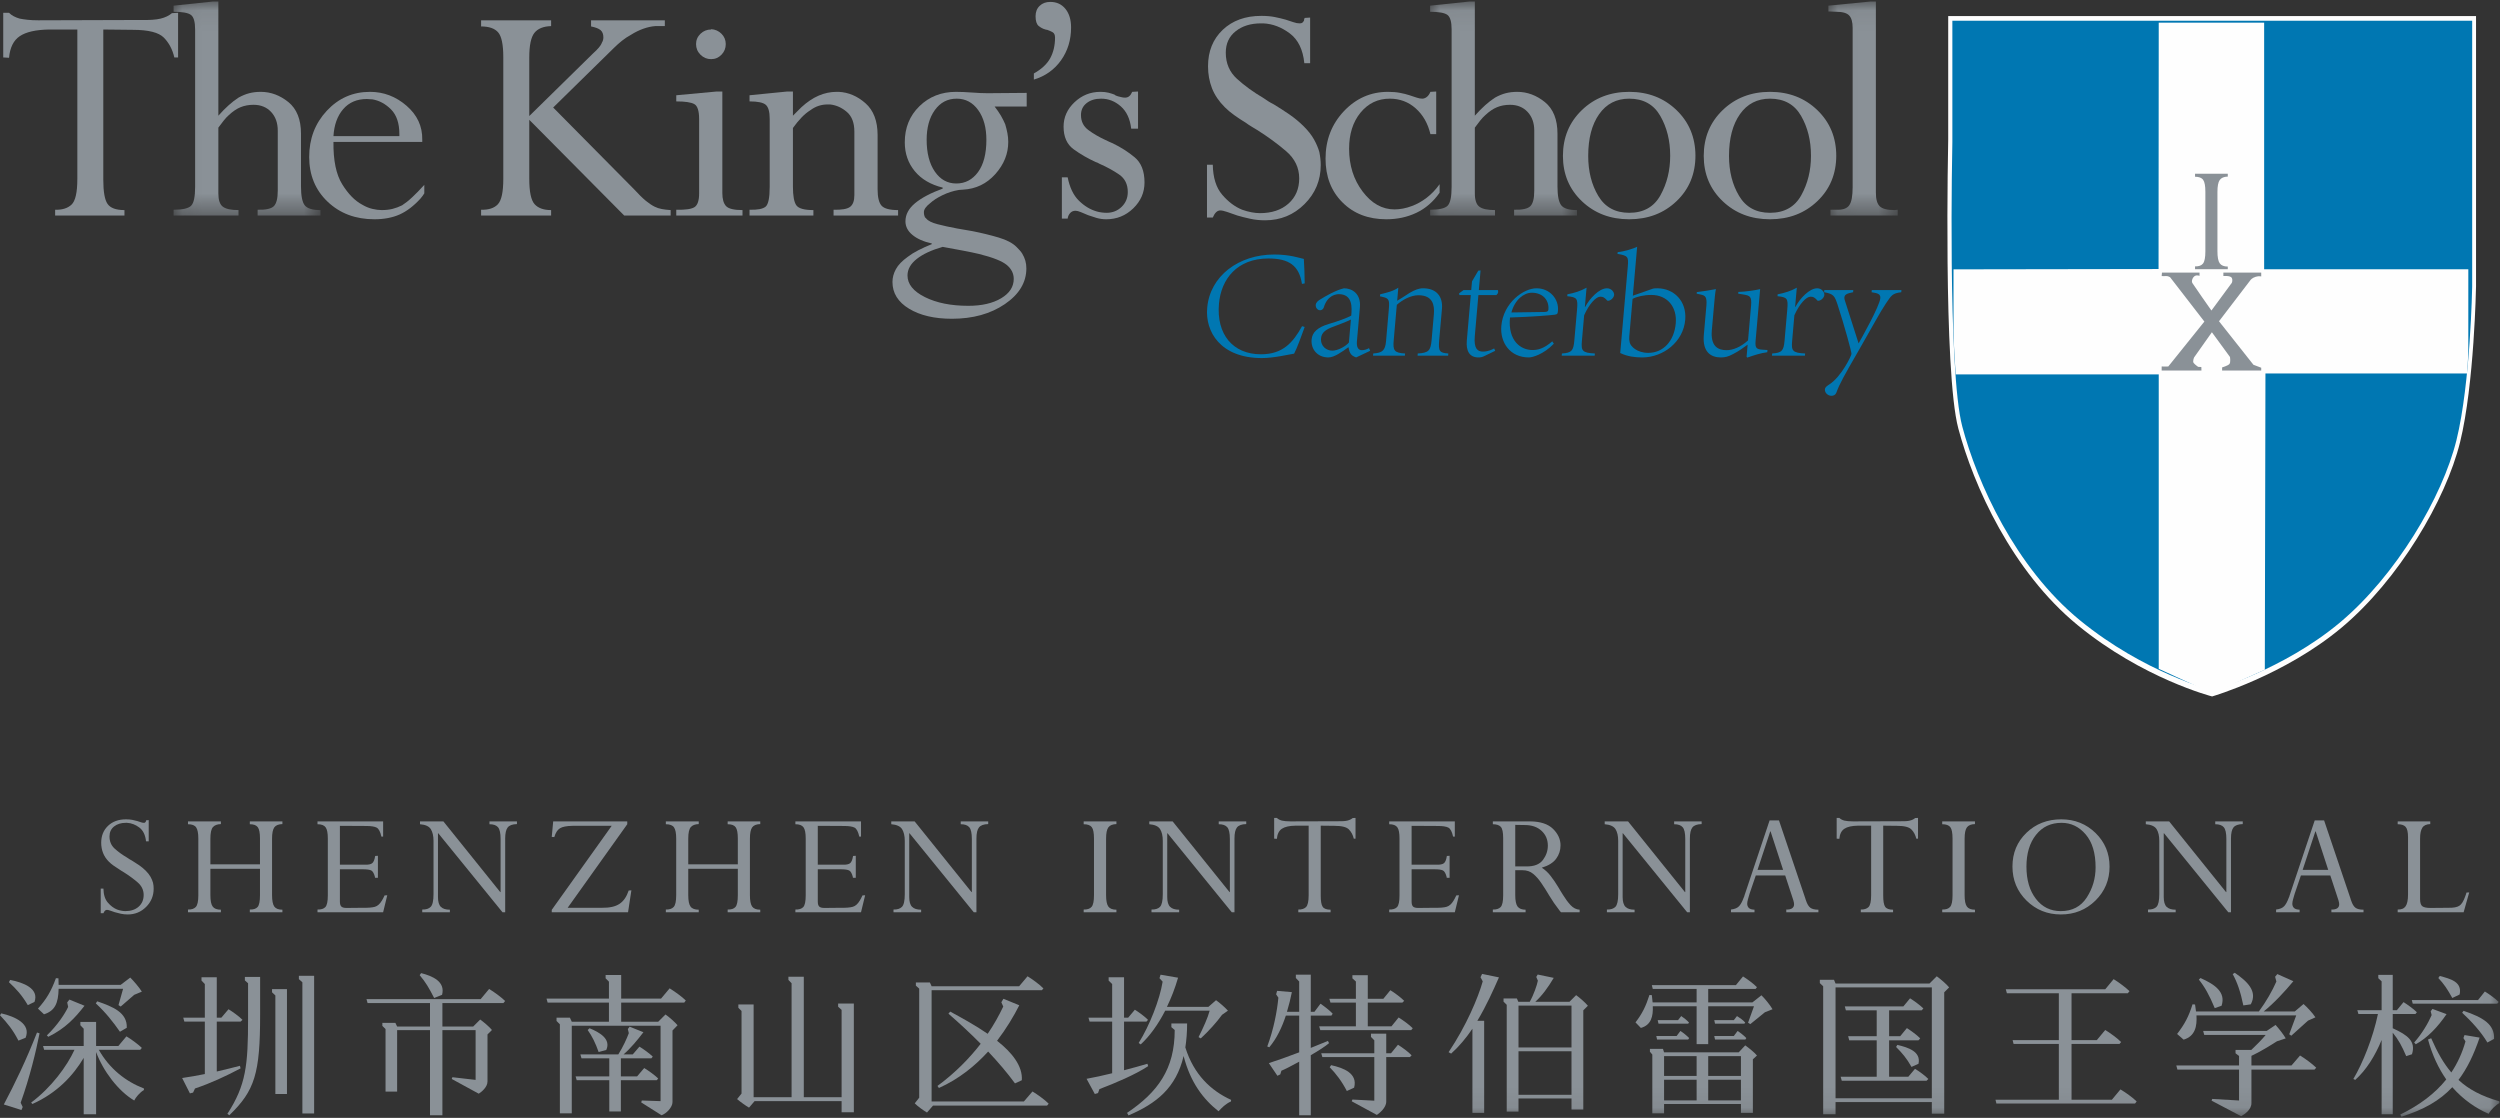<?xml version="1.0" encoding="UTF-8"?>
<svg width="123px" height="55px" viewBox="0 0 123 55" version="1.1" xmlns="http://www.w3.org/2000/svg" xmlns:xlink="http://www.w3.org/1999/xlink">
    <rect x="0" y="0" width="123" height="55" fill="#333333" stroke="none"/>
    <title>logo / grey</title>
    <defs>
        <polygon id="path-1" points="0.077 0.059 7.303 0.059 7.303 10.586 0.077 10.586"></polygon>
        <polygon id="path-3" points="0.009 0.059 7.235 0.059 7.235 10.586 0.009 10.586"></polygon>
        <polygon id="path-5" points="0.036 0.059 3.448 0.059 3.448 10.586 0.036 10.586"></polygon>
        <polygon id="path-7" points="0 54.941 122.974 54.941 122.974 0.077 0 0.077"></polygon>
    </defs>
    <g id="控件" stroke="none" stroke-width="1" fill="none" fill-rule="evenodd">
        <g id="中文/手机版/底部" transform="translate(-233, -852)">
            <g id="编组-4" transform="translate(20, 537)">
                <g id="编组-3" transform="translate(1, 190)">
                    <g id="编组" transform="translate(212, 125)">
                        <path d="M95.852,0.789 L121.821,0.789 L121.821,14.081 C121.821,14.081 121.738,18.91 121.035,21.758 C120.332,24.606 118.016,28.528 115.205,30.88 C112.393,33.233 108.836,34.265 108.836,34.265 C108.836,34.265 105.445,33.398 102.22,30.757 C98.994,28.115 97.092,23.884 96.348,21.077 C95.603,18.27 95.852,6.857 95.852,6.857 L95.852,0.789 Z" id="Fill-1" fill="#FEFEFE"></path>
                        <path d="M5.082,8.841 C5.082,9.435 5.152,9.832 5.292,10.033 C5.432,10.235 5.71,10.336 6.123,10.336 L6.123,10.604 L2.713,10.604 L2.713,10.319 C3.06,10.331 3.329,10.246 3.52,10.067 C3.709,9.888 3.805,9.468 3.805,8.808 L3.805,1.452 L2.41,1.452 C1.761,1.463 1.281,1.572 0.973,1.779 C0.665,1.986 0.49,2.34 0.445,2.843 L0.159,2.826 L0.159,0.63 L0.445,0.63 C0.511,0.698 0.588,0.753 0.672,0.798 C0.755,0.843 0.854,0.882 0.965,0.915 C1.078,0.938 1.209,0.957 1.36,0.974 C1.511,0.991 1.688,0.999 1.889,0.999 L6.93,0.983 C7.355,0.993 7.681,0.971 7.905,0.915 C8.129,0.86 8.314,0.77 8.46,0.647 L8.762,0.63 L8.762,2.826 L8.577,2.826 C8.487,2.435 8.316,2.111 8.064,1.854 C7.812,1.597 7.306,1.468 6.543,1.468 L5.082,1.452 L5.082,8.841 Z" id="Fill-3" fill="#8A9197"></path>
                        <g transform="translate(8.464, 0.018)">
                            <mask id="mask-2" fill="white">
                                <use xlink:href="#path-1"></use>
                            </mask>
                            <g id="Clip-6"></g>
                            <path d="M6.345,6.546 L6.345,9.161 C6.345,9.619 6.407,9.927 6.529,10.083 C6.653,10.24 6.911,10.318 7.303,10.318 L7.303,10.586 L4.211,10.586 L4.211,10.301 C4.614,10.312 4.88,10.253 5.01,10.125 C5.138,9.997 5.202,9.742 5.202,9.362 L5.202,6.412 C5.202,6.032 5.094,5.725 4.875,5.49 C4.656,5.256 4.369,5.138 4.01,5.138 C3.774,5.138 3.562,5.178 3.371,5.256 C3.18,5.334 2.99,5.463 2.799,5.641 C2.71,5.719 2.624,5.812 2.54,5.918 C2.456,6.024 2.368,6.139 2.279,6.261 L2.279,9.497 C2.279,9.821 2.351,10.039 2.498,10.15 C2.643,10.262 2.901,10.318 3.27,10.318 L3.27,10.586 L0.077,10.586 L0.077,10.301 C0.525,10.301 0.814,10.234 0.943,10.1 C1.071,9.966 1.136,9.659 1.136,9.178 L1.136,1.434 C1.136,1.054 1.066,0.814 0.926,0.713 C0.786,0.612 0.504,0.562 0.077,0.562 L0.077,0.26 L1.994,0.059 L2.279,0.059 L2.279,5.675 C2.458,5.473 2.629,5.3 2.792,5.155 C2.953,5.01 3.114,4.887 3.27,4.786 C3.45,4.686 3.625,4.613 3.8,4.568 C3.973,4.524 4.161,4.501 4.362,4.501 C4.855,4.501 5.309,4.669 5.724,5.004 C6.137,5.34 6.345,5.859 6.345,6.563 L6.345,6.546 Z" id="Fill-5" fill="#8A9197" mask="url(#mask-2)"></path>
                        </g>
                        <path d="M19.649,6.698 L19.649,6.648 L19.649,6.598 C19.649,6.062 19.511,5.657 19.238,5.382 C18.963,5.109 18.657,4.944 18.321,4.888 C18.277,4.888 18.231,4.885 18.186,4.88 C18.142,4.874 18.097,4.871 18.053,4.871 C17.559,4.871 17.171,5.038 16.885,5.37 C16.599,5.702 16.439,6.145 16.406,6.698 L19.649,6.698 Z M16.406,6.983 C16.395,7.888 16.537,8.582 16.834,9.062 C17.131,9.543 17.459,9.878 17.817,10.068 C17.985,10.168 18.153,10.238 18.321,10.277 C18.489,10.316 18.641,10.336 18.774,10.336 C18.977,10.336 19.156,10.316 19.313,10.277 C19.469,10.238 19.626,10.179 19.784,10.101 C19.94,10 20.106,9.87 20.279,9.707 C20.453,9.545 20.652,9.341 20.876,9.095 L20.876,9.515 C20.841,9.571 20.811,9.615 20.783,9.649 C20.755,9.682 20.724,9.722 20.691,9.766 C20.355,10.135 20.01,10.397 19.658,10.554 C19.304,10.71 18.893,10.788 18.422,10.788 C17.492,10.788 16.726,10.501 16.12,9.925 C15.515,9.35 15.212,8.615 15.212,7.721 C15.212,6.827 15.501,6.07 16.078,5.45 C16.656,4.829 17.363,4.519 18.204,4.519 C18.876,4.519 19.474,4.747 20.001,5.202 C20.528,5.657 20.785,6.212 20.775,6.867 L20.775,6.925 L20.775,6.983 L16.406,6.983 Z" id="Fill-7" fill="#8A9197"></path>
                        <path d="M24.762,8.794 L24.762,2.81 C24.762,2.195 24.678,1.79 24.51,1.594 C24.342,1.399 24.062,1.301 23.67,1.301 L23.67,0.999 L27.115,0.999 L27.115,1.284 C26.733,1.296 26.46,1.407 26.292,1.619 C26.124,1.832 26.04,2.234 26.04,2.826 L26.04,5.709 L29.182,2.625 C29.294,2.525 29.386,2.432 29.458,2.349 C29.532,2.265 29.585,2.178 29.618,2.088 C29.64,2.055 29.658,2.016 29.669,1.972 C29.68,1.927 29.686,1.882 29.686,1.837 C29.686,1.681 29.64,1.563 29.551,1.485 C29.462,1.407 29.304,1.346 29.08,1.301 L29.08,0.999 L32.71,0.999 L32.71,1.284 L32.24,1.284 C32.061,1.296 31.867,1.338 31.66,1.41 C31.452,1.483 31.242,1.586 31.03,1.72 C30.885,1.798 30.741,1.894 30.601,2.005 C30.461,2.117 30.33,2.234 30.206,2.357 L27.216,5.29 L31.198,9.314 C31.422,9.559 31.613,9.746 31.769,9.875 C31.926,10.004 32.072,10.101 32.206,10.168 C32.318,10.224 32.436,10.263 32.56,10.285 C32.682,10.308 32.828,10.325 32.996,10.336 L32.996,10.604 L30.71,10.604 L26.04,5.894 L26.04,8.794 C26.04,9.431 26.126,9.847 26.299,10.042 C26.474,10.238 26.745,10.336 27.115,10.336 L27.115,10.604 L23.67,10.604 L23.67,10.319 C24.039,10.33 24.314,10.241 24.494,10.051 C24.673,9.861 24.762,9.447 24.762,8.81 L24.762,8.794 Z" id="Fill-9" fill="#8A9197"></path>
                        <path d="M34.986,1.435 C35.187,1.446 35.357,1.522 35.497,1.661 C35.637,1.801 35.707,1.972 35.707,2.172 C35.707,2.373 35.637,2.547 35.497,2.692 C35.357,2.837 35.187,2.91 34.986,2.91 C34.783,2.91 34.61,2.837 34.464,2.692 C34.319,2.547 34.246,2.373 34.246,2.172 C34.246,1.972 34.319,1.801 34.464,1.661 C34.61,1.522 34.783,1.452 34.986,1.452 L34.986,1.435 Z M35.539,9.498 C35.539,9.799 35.602,10.015 35.725,10.143 C35.847,10.271 36.117,10.336 36.531,10.336 L36.531,10.604 L33.272,10.604 L33.272,10.319 C33.731,10.331 34.033,10.285 34.179,10.185 C34.324,10.084 34.397,9.861 34.397,9.515 L34.397,5.86 C34.397,5.458 34.319,5.212 34.162,5.123 C34.005,5.033 33.708,4.989 33.272,4.989 L33.272,4.687 L35.254,4.503 L35.539,4.503 L35.539,9.498 Z" id="Fill-11" fill="#8A9197"></path>
                        <path d="M43.178,6.632 L43.178,9.314 C43.178,9.705 43.243,9.973 43.372,10.118 C43.5,10.263 43.772,10.336 44.186,10.336 L44.186,10.604 L41.011,10.604 L41.011,10.319 C41.414,10.331 41.685,10.283 41.825,10.177 C41.965,10.071 42.035,9.878 42.035,9.599 L42.035,6.481 C42.035,6.044 41.913,5.721 41.666,5.508 C41.419,5.296 41.146,5.173 40.843,5.139 L40.775,5.139 L40.708,5.139 C40.563,5.139 40.42,5.162 40.28,5.207 C40.14,5.252 40.003,5.324 39.868,5.424 C39.723,5.514 39.58,5.631 39.44,5.777 C39.299,5.922 39.157,6.095 39.012,6.296 L39.012,9.179 C39.012,9.637 39.068,9.945 39.18,10.101 C39.292,10.258 39.571,10.336 40.019,10.336 L40.019,10.604 L36.877,10.604 L36.877,10.319 C37.269,10.331 37.533,10.28 37.668,10.168 C37.801,10.057 37.869,9.732 37.869,9.196 L37.869,5.843 C37.869,5.497 37.804,5.268 37.675,5.156 C37.547,5.045 37.281,4.989 36.877,4.989 L36.877,4.687 L38.725,4.503 L39.012,4.503 L39.012,5.693 L39.221,5.483 C39.294,5.41 39.364,5.34 39.431,5.274 C39.711,5.017 39.994,4.827 40.28,4.704 C40.565,4.581 40.859,4.519 41.162,4.519 L41.204,4.519 L41.263,4.519 C41.744,4.542 42.184,4.728 42.583,5.081 C42.98,5.433 43.178,5.956 43.178,6.648 L43.178,6.632 Z" id="Fill-13" fill="#8A9197"></path>
                        <path d="M45.591,6.866 C45.591,7.525 45.724,8.051 45.994,8.442 C46.263,8.833 46.615,9.028 47.052,9.028 C47.489,9.028 47.844,8.841 48.119,8.467 C48.393,8.093 48.53,7.565 48.53,6.883 C48.53,6.279 48.397,5.791 48.127,5.416 C47.858,5.042 47.506,4.854 47.069,4.854 C46.621,4.854 46.263,5.042 45.994,5.416 C45.724,5.791 45.591,6.279 45.591,6.883 L45.591,6.866 Z M49.531,13.035 C49.3,12.844 48.85,12.666 48.178,12.498 C47.942,12.442 47.676,12.386 47.38,12.331 C47.083,12.275 46.75,12.213 46.38,12.146 C45.831,12.303 45.406,12.501 45.103,12.741 C44.8,12.981 44.649,13.252 44.649,13.555 C44.649,13.979 44.935,14.333 45.507,14.618 C46.078,14.903 46.789,15.046 47.641,15.046 C48.301,15.046 48.838,14.923 49.253,14.677 C49.668,14.431 49.876,14.113 49.876,13.722 C49.876,13.454 49.76,13.224 49.531,13.035 L49.531,13.035 Z M50.513,5.24 L48.934,5.24 C49.057,5.397 49.16,5.547 49.246,5.693 C49.33,5.838 49.398,5.978 49.456,6.112 C49.5,6.257 49.536,6.402 49.564,6.548 C49.592,6.693 49.606,6.838 49.606,6.983 C49.606,7.565 49.393,8.093 48.968,8.568 C48.542,9.042 48.015,9.296 47.389,9.33 C47.354,9.33 47.318,9.333 47.279,9.338 C47.24,9.344 47.203,9.347 47.17,9.347 C46.901,9.392 46.638,9.475 46.38,9.599 C46.123,9.722 45.915,9.856 45.759,10 C45.658,10.079 45.582,10.155 45.532,10.227 C45.481,10.3 45.456,10.369 45.456,10.436 C45.456,10.504 45.461,10.554 45.472,10.588 C45.484,10.621 45.495,10.654 45.507,10.688 C45.517,10.699 45.528,10.71 45.54,10.721 C45.551,10.732 45.563,10.744 45.574,10.755 C45.663,10.866 45.848,10.959 46.128,11.031 C46.408,11.104 46.727,11.174 47.086,11.241 C47.209,11.264 47.338,11.286 47.473,11.308 C47.606,11.33 47.735,11.352 47.858,11.375 C48.306,11.464 48.73,11.568 49.127,11.685 C49.524,11.803 49.818,11.956 50.009,12.146 C50.065,12.202 50.119,12.258 50.169,12.314 C50.219,12.369 50.261,12.425 50.296,12.482 C50.363,12.593 50.413,12.708 50.447,12.825 C50.48,12.943 50.497,13.068 50.497,13.202 C50.497,13.895 50.144,14.482 49.438,14.963 C48.733,15.442 47.865,15.683 46.834,15.683 C45.971,15.683 45.269,15.518 44.725,15.188 C44.182,14.859 43.909,14.42 43.909,13.873 C43.909,13.66 43.965,13.451 44.077,13.244 C44.189,13.037 44.385,12.833 44.667,12.632 C44.812,12.52 44.982,12.414 45.178,12.314 C45.374,12.213 45.596,12.113 45.843,12.012 L45.843,11.978 C45.439,11.889 45.122,11.749 44.893,11.559 C44.663,11.37 44.548,11.146 44.548,10.889 C44.548,10.554 44.709,10.255 45.027,9.992 C45.346,9.73 45.798,9.492 46.38,9.28 L46.38,9.23 C45.787,9.084 45.327,8.813 45.003,8.417 C44.677,8.02 44.515,7.548 44.515,7 C44.515,6.285 44.756,5.693 45.238,5.223 C45.719,4.754 46.319,4.519 47.035,4.519 C47.147,4.519 47.27,4.522 47.405,4.528 C47.539,4.534 47.679,4.542 47.825,4.553 C47.97,4.564 48.11,4.572 48.245,4.578 C48.38,4.584 48.497,4.586 48.598,4.586 L50.513,4.57 L50.513,5.24 Z" id="Fill-15" fill="#8A9197"></path>
                        <path d="M50.866,3.899 L50.866,3.614 C51.246,3.402 51.515,3.15 51.673,2.86 C51.829,2.57 51.908,2.234 51.908,1.854 C51.908,1.72 51.869,1.631 51.79,1.586 C51.712,1.541 51.622,1.502 51.521,1.468 C51.498,1.468 51.482,1.466 51.47,1.46 C51.46,1.454 51.449,1.452 51.437,1.452 C51.314,1.418 51.202,1.36 51.101,1.276 C51.001,1.192 50.95,1.033 50.95,0.798 C50.95,0.586 51.017,0.415 51.152,0.287 C51.286,0.158 51.46,0.094 51.673,0.094 C51.986,0.094 52.235,0.209 52.42,0.437 C52.605,0.667 52.697,0.971 52.697,1.351 C52.697,1.966 52.532,2.505 52.202,2.969 C51.871,3.432 51.426,3.748 50.866,3.916 L50.866,3.899 Z" id="Fill-17" fill="#8A9197"></path>
                        <path d="M55.655,6.329 C55.599,5.85 55.428,5.483 55.143,5.232 C54.857,4.98 54.535,4.854 54.176,4.854 C53.884,4.854 53.646,4.927 53.462,5.073 C53.277,5.218 53.184,5.413 53.184,5.659 C53.184,5.972 53.305,6.218 53.546,6.397 C53.786,6.576 54.064,6.738 54.378,6.883 C54.446,6.917 54.509,6.947 54.572,6.975 C54.633,7.003 54.691,7.028 54.747,7.051 C55.139,7.24 55.498,7.469 55.823,7.737 C56.147,8.006 56.31,8.419 56.31,8.978 C56.31,9.47 56.125,9.894 55.755,10.252 C55.386,10.61 54.943,10.788 54.428,10.788 C54.26,10.788 54.101,10.766 53.949,10.721 C53.798,10.676 53.66,10.632 53.538,10.588 C53.403,10.532 53.282,10.481 53.177,10.436 C53.07,10.392 52.983,10.369 52.916,10.369 C52.804,10.369 52.715,10.409 52.647,10.487 C52.58,10.565 52.54,10.654 52.529,10.755 L52.244,10.755 L52.244,8.726 L52.529,8.726 C52.631,9.23 52.815,9.613 53.084,9.875 C53.352,10.138 53.644,10.313 53.958,10.403 C54.036,10.426 54.117,10.442 54.201,10.453 C54.285,10.464 54.367,10.47 54.446,10.47 C54.736,10.47 54.983,10.372 55.185,10.177 C55.386,9.981 55.487,9.738 55.487,9.447 C55.487,9.068 55.344,8.78 55.058,8.584 C54.773,8.389 54.451,8.213 54.092,8.056 C54.059,8.034 54.028,8.017 54,8.006 C53.972,7.995 53.94,7.984 53.907,7.972 C53.515,7.794 53.154,7.584 52.823,7.344 C52.493,7.104 52.328,6.732 52.328,6.229 C52.328,5.771 52.507,5.371 52.865,5.031 C53.224,4.69 53.649,4.519 54.143,4.519 C54.299,4.519 54.43,4.534 54.537,4.561 C54.644,4.589 54.742,4.62 54.831,4.654 C54.854,4.676 54.88,4.693 54.907,4.704 C54.936,4.715 54.966,4.726 54.999,4.737 C55.055,4.748 55.111,4.762 55.167,4.779 C55.223,4.796 55.285,4.804 55.353,4.804 C55.431,4.804 55.498,4.782 55.554,4.737 C55.61,4.693 55.661,4.62 55.705,4.519 L55.991,4.502 L55.991,6.329 L55.655,6.329 Z" id="Fill-19" fill="#8A9197"></path>
                        <path d="M64.458,3.111 L64.173,3.111 C64.106,2.441 63.868,1.952 63.459,1.645 C63.049,1.337 62.616,1.172 62.157,1.15 L62.098,1.15 L62.039,1.15 C61.535,1.15 61.12,1.278 60.796,1.536 C60.471,1.793 60.308,2.145 60.308,2.592 C60.308,3.117 60.493,3.547 60.863,3.882 C61.232,4.218 61.664,4.53 62.157,4.821 C62.235,4.877 62.319,4.933 62.409,4.989 C62.498,5.045 62.587,5.095 62.678,5.139 C62.935,5.296 63.191,5.461 63.443,5.634 C63.695,5.808 63.926,6 64.14,6.212 C64.364,6.436 64.535,6.654 64.652,6.866 C64.77,7.078 64.857,7.285 64.913,7.486 C64.934,7.598 64.952,7.704 64.962,7.805 C64.974,7.906 64.98,8.012 64.98,8.123 C64.98,8.872 64.714,9.512 64.182,10.042 C63.649,10.574 63.002,10.839 62.241,10.839 C61.983,10.839 61.74,10.814 61.51,10.763 C61.281,10.713 61.071,10.66 60.88,10.604 C60.689,10.537 60.521,10.478 60.376,10.428 C60.229,10.378 60.117,10.353 60.04,10.353 C59.961,10.353 59.891,10.384 59.83,10.445 C59.767,10.506 59.715,10.593 59.669,10.704 L59.384,10.704 L59.384,8.106 L59.669,8.106 C59.681,8.743 59.835,9.235 60.133,9.581 C60.429,9.928 60.756,10.174 61.115,10.319 C61.272,10.375 61.426,10.417 61.577,10.445 C61.729,10.473 61.866,10.487 61.989,10.487 C62.571,10.487 63.039,10.33 63.392,10.018 C63.744,9.705 63.921,9.291 63.921,8.777 C63.921,8.252 63.705,7.805 63.275,7.436 C62.843,7.067 62.37,6.721 61.855,6.397 C61.764,6.341 61.673,6.285 61.577,6.229 C61.482,6.173 61.39,6.112 61.3,6.044 C61.099,5.922 60.908,5.796 60.728,5.667 C60.549,5.539 60.392,5.408 60.259,5.274 C59.967,4.983 59.757,4.67 59.627,4.335 C59.499,4 59.435,3.642 59.435,3.262 C59.435,2.525 59.676,1.927 60.157,1.468 C60.639,1.011 61.272,0.781 62.056,0.781 C62.314,0.781 62.538,0.801 62.727,0.84 C62.918,0.879 63.091,0.921 63.249,0.965 C63.394,1.011 63.523,1.052 63.635,1.091 C63.747,1.131 63.849,1.15 63.938,1.15 C63.994,1.15 64.036,1.141 64.064,1.125 C64.092,1.108 64.122,1.072 64.157,1.016 C64.157,0.993 64.159,0.971 64.164,0.949 C64.171,0.927 64.178,0.905 64.19,0.882 L64.458,0.865 L64.458,3.111 Z" id="Fill-21" fill="#8A9197"></path>
                        <path d="M70.661,6.598 L70.376,6.598 C70.252,6.073 70.011,5.651 69.653,5.332 C69.294,5.013 68.869,4.854 68.375,4.854 C67.794,4.854 67.314,5.084 66.938,5.542 C66.563,6 66.376,6.592 66.376,7.318 C66.376,8.135 66.597,8.836 67.04,9.422 C67.482,10.009 68.006,10.303 68.611,10.303 C68.746,10.303 68.886,10.289 69.031,10.261 C69.177,10.233 69.322,10.191 69.468,10.135 C69.714,10.045 69.955,9.911 70.19,9.732 C70.425,9.553 70.638,9.33 70.829,9.062 L70.829,9.481 C70.516,9.928 70.134,10.258 69.686,10.47 C69.238,10.682 68.746,10.788 68.207,10.788 C67.323,10.788 66.602,10.512 66.049,9.958 C65.494,9.406 65.217,8.688 65.217,7.805 C65.217,6.889 65.517,6.112 66.115,5.475 C66.715,4.838 67.44,4.519 68.291,4.519 C68.515,4.519 68.714,4.536 68.888,4.57 C69.061,4.603 69.216,4.642 69.35,4.687 C69.485,4.732 69.602,4.77 69.703,4.804 C69.804,4.838 69.893,4.854 69.972,4.854 C70.05,4.854 70.126,4.827 70.199,4.77 C70.271,4.715 70.33,4.631 70.376,4.519 L70.661,4.503 L70.661,6.598 Z" id="Fill-23" fill="#8A9197"></path>
                        <g transform="translate(70.352, 0.018)">
                            <mask id="mask-4" fill="white">
                                <use xlink:href="#path-3"></use>
                            </mask>
                            <g id="Clip-26"></g>
                            <path d="M6.276,6.546 L6.276,9.161 C6.276,9.619 6.339,9.927 6.461,10.083 C6.584,10.24 6.843,10.318 7.235,10.318 L7.235,10.586 L4.142,10.586 L4.142,10.301 C4.546,10.312 4.812,10.253 4.942,10.125 C5.07,9.997 5.134,9.742 5.134,9.362 L5.134,6.412 C5.134,6.032 5.025,5.725 4.807,5.49 C4.588,5.256 4.3,5.138 3.941,5.138 C3.706,5.138 3.493,5.178 3.302,5.256 C3.111,5.334 2.922,5.463 2.731,5.641 C2.642,5.719 2.555,5.812 2.471,5.918 C2.387,6.024 2.3,6.139 2.21,6.261 L2.21,9.497 C2.21,9.821 2.283,10.039 2.429,10.15 C2.574,10.262 2.833,10.318 3.202,10.318 L3.202,10.586 L0.009,10.586 L0.009,10.301 C0.457,10.301 0.746,10.234 0.874,10.1 C1.003,9.966 1.068,9.659 1.068,9.178 L1.068,1.434 C1.068,1.054 0.998,0.814 0.858,0.713 C0.718,0.612 0.435,0.562 0.009,0.562 L0.009,0.26 L1.925,0.059 L2.21,0.059 L2.21,5.675 C2.39,5.473 2.56,5.3 2.723,5.155 C2.885,5.01 3.045,4.887 3.202,4.786 C3.381,4.686 3.557,4.613 3.731,4.568 C3.904,4.524 4.093,4.501 4.294,4.501 C4.786,4.501 5.24,4.669 5.655,5.004 C6.069,5.34 6.276,5.859 6.276,6.563 L6.276,6.546 Z" id="Fill-25" fill="#8A9197" mask="url(#mask-4)"></path>
                        </g>
                        <path d="M82.173,7.654 C82.173,6.917 82.01,6.265 81.685,5.701 C81.361,5.137 80.85,4.854 80.157,4.854 C79.529,4.854 79.036,5.109 78.678,5.617 C78.319,6.126 78.14,6.81 78.14,7.671 C78.14,8.431 78.305,9.087 78.636,9.64 C78.966,10.193 79.473,10.47 80.157,10.47 C80.862,10.47 81.375,10.182 81.694,9.607 C82.013,9.031 82.173,8.386 82.173,7.671 L82.173,7.654 Z M83.416,7.654 C83.416,8.559 83.105,9.308 82.483,9.9 C81.862,10.492 81.086,10.788 80.157,10.788 C79.226,10.788 78.45,10.492 77.829,9.9 C77.207,9.308 76.896,8.564 76.896,7.671 C76.896,6.766 77.207,6.014 77.829,5.416 C78.45,4.819 79.226,4.519 80.157,4.519 C81.086,4.519 81.862,4.819 82.483,5.416 C83.105,6.014 83.416,6.766 83.416,7.671 L83.416,7.654 Z" id="Fill-27" fill="#8A9197"></path>
                        <path d="M89.1,7.654 C89.1,6.917 88.938,6.265 88.613,5.701 C88.289,5.137 87.778,4.854 87.085,4.854 C86.457,4.854 85.963,5.109 85.606,5.617 C85.247,6.126 85.067,6.81 85.067,7.671 C85.067,8.431 85.233,9.087 85.564,9.64 C85.893,10.193 86.401,10.47 87.085,10.47 C87.79,10.47 88.303,10.182 88.622,9.607 C88.941,9.031 89.1,8.386 89.1,7.671 L89.1,7.654 Z M90.344,7.654 C90.344,8.559 90.033,9.308 89.411,9.9 C88.79,10.492 88.014,10.788 87.085,10.788 C86.154,10.788 85.378,10.492 84.757,9.9 C84.135,9.308 83.824,8.564 83.824,7.671 C83.824,6.766 84.135,6.014 84.757,5.416 C85.378,4.819 86.154,4.519 87.085,4.519 C88.014,4.519 88.79,4.819 89.411,5.416 C90.033,6.014 90.344,6.766 90.344,7.671 L90.344,7.654 Z" id="Fill-29" fill="#8A9197"></path>
                        <g transform="translate(89.92, 0.018)">
                            <mask id="mask-6" fill="white">
                                <use xlink:href="#path-5"></use>
                            </mask>
                            <g id="Clip-32"></g>
                            <path d="M1.23,9.178 L1.23,1.35 C1.23,1.071 1.174,0.869 1.062,0.746 C0.95,0.624 0.736,0.562 0.423,0.562 L0.036,0.545 L0.036,0.26 L2.087,0.059 L2.373,0.059 L2.373,9.463 C2.373,9.788 2.437,10.011 2.566,10.134 C2.695,10.257 2.938,10.318 3.297,10.318 L3.448,10.301 L3.448,10.586 L0.138,10.586 L0.138,10.301 L0.44,10.301 C0.743,10.313 0.95,10.24 1.062,10.083 C1.174,9.927 1.23,9.631 1.23,9.195 L1.23,9.178 Z" id="Fill-31" fill="#8A9197" mask="url(#mask-6)"></path>
                        </g>
                        <path d="M64.19,16.087 C64.045,16.499 63.811,17.136 63.671,17.399 C63.418,17.439 62.669,17.617 62.084,17.617 C60.043,17.617 59.284,16.313 59.395,15.14 C59.531,13.586 60.933,12.522 62.695,12.522 C63.458,12.522 63.934,12.693 64.149,12.74 C64.177,13.129 64.182,13.501 64.191,13.944 L64.056,13.967 C63.918,13.066 63.419,12.717 62.406,12.717 C60.861,12.717 60.078,13.734 59.973,14.945 C59.84,16.452 60.659,17.431 62.039,17.431 C63.122,17.431 63.617,16.848 64.062,16.048 L64.19,16.087 Z" id="Fill-33" fill="#0077B2"></path>
                        <path d="M66.464,15.722 C66.292,15.816 65.785,16.002 65.606,16.071 C65.245,16.203 65.021,16.351 64.996,16.639 C64.96,17.042 65.269,17.252 65.55,17.252 C65.815,17.252 66.183,17.058 66.365,16.856 L66.464,15.722 Z M66.721,17.586 C66.706,17.586 66.556,17.524 66.485,17.446 C66.401,17.345 66.376,17.252 66.346,17.081 C66.021,17.314 65.646,17.586 65.357,17.586 C64.82,17.586 64.489,17.182 64.531,16.701 C64.562,16.351 64.825,16.103 65.376,15.939 C65.785,15.823 66.292,15.637 66.482,15.528 C66.515,15.148 66.566,14.472 65.865,14.472 C65.739,14.48 65.315,14.511 65.128,15.132 C65.108,15.186 65.054,15.264 64.945,15.264 C64.837,15.264 64.721,15.155 64.735,14.999 C64.745,14.883 64.847,14.79 64.977,14.72 C65.183,14.589 65.734,14.27 66.123,14.184 C66.505,14.184 66.967,14.433 66.907,15.117 L66.761,16.786 C66.733,17.105 66.84,17.229 67.003,17.229 C67.135,17.229 67.263,17.182 67.355,17.128 L67.412,17.26 L66.721,17.586 Z" id="Fill-35" fill="#0077B2"></path>
                        <path d="M67.563,17.392 C68.017,17.361 68.153,17.245 68.194,16.779 L68.33,15.217 C68.376,14.696 68.324,14.665 67.895,14.58 L67.904,14.48 C68.222,14.402 68.54,14.331 68.797,14.154 L68.741,14.798 C68.904,14.705 69.111,14.565 69.367,14.402 C69.597,14.27 69.8,14.184 70.017,14.184 C70.665,14.184 70.997,14.58 70.944,15.194 L70.808,16.739 C70.761,17.283 70.823,17.361 71.257,17.392 L71.248,17.5 L69.744,17.5 L69.753,17.392 C70.285,17.361 70.389,17.252 70.434,16.739 L70.546,15.466 C70.585,15.023 70.504,14.526 69.786,14.526 C69.404,14.526 68.987,14.759 68.723,14.999 L68.57,16.748 C68.527,17.245 68.593,17.361 69.129,17.392 L69.12,17.5 L67.554,17.5 L67.563,17.392 Z" id="Fill-37" fill="#0077B2"></path>
                        <path d="M73.069,17.5 C72.92,17.578 72.835,17.586 72.741,17.586 C72.304,17.586 72.121,17.276 72.168,16.747 L72.363,14.518 L71.802,14.518 L71.786,14.433 L72.01,14.27 L72.385,14.27 L72.423,13.843 L72.733,13.315 L72.844,13.307 L72.759,14.27 L73.694,14.27 C73.707,14.301 73.712,14.331 73.709,14.363 C73.704,14.417 73.677,14.472 73.618,14.518 L72.737,14.518 L72.56,16.537 C72.505,17.166 72.704,17.299 72.962,17.299 C73.227,17.299 73.423,17.19 73.512,17.144 L73.564,17.26 L73.069,17.5 Z" id="Fill-39" fill="#0077B2"></path>
                        <path d="M74.36,15.373 C74.539,15.373 75.64,15.357 75.976,15.349 C76.171,15.349 76.177,15.272 76.182,15.225 C76.22,14.79 75.926,14.402 75.365,14.402 C74.974,14.402 74.533,14.743 74.36,15.373 L74.36,15.373 Z M76.448,16.911 C75.94,17.439 75.398,17.586 75.219,17.586 C74.299,17.586 73.793,16.856 73.866,16.033 C73.966,14.891 74.963,14.184 75.594,14.184 C76.265,14.184 76.7,14.728 76.652,15.28 C76.638,15.435 76.629,15.458 76.501,15.482 C76.374,15.505 75.369,15.59 74.291,15.621 C74.18,16.802 74.852,17.221 75.39,17.221 C75.655,17.221 75.942,17.166 76.372,16.794 L76.448,16.911 Z" id="Fill-41" fill="#0077B2"></path>
                        <path d="M76.846,17.392 C77.325,17.361 77.413,17.252 77.456,16.763 L77.59,15.241 C77.639,14.674 77.588,14.627 77.11,14.573 L77.117,14.48 C77.442,14.417 77.763,14.324 78.059,14.154 L77.975,15.101 L77.99,15.101 C78.214,14.681 78.679,14.184 79.061,14.184 C79.295,14.184 79.425,14.386 79.415,14.51 C79.402,14.658 79.234,14.798 79.117,14.798 C79.085,14.798 79.063,14.79 79.051,14.759 C78.942,14.651 78.885,14.596 78.736,14.596 C78.526,14.596 78.191,14.945 77.94,15.512 L77.829,16.779 C77.786,17.26 77.847,17.361 78.468,17.392 L78.459,17.5 L76.837,17.5 L76.846,17.392 Z" id="Fill-43" fill="#0077B2"></path>
                        <path d="M80.163,16.53 C80.151,16.662 80.153,16.724 80.182,16.848 C80.22,17.034 80.533,17.361 81.094,17.361 C81.843,17.361 82.371,16.771 82.447,15.908 C82.517,15.108 82.039,14.511 81.245,14.511 C80.878,14.511 80.519,14.596 80.322,14.705 L80.163,16.53 Z M81.332,14.199 C81.381,14.184 81.458,14.184 81.537,14.184 C82.356,14.184 82.994,14.814 82.913,15.737 C82.819,16.817 81.839,17.586 80.795,17.586 C80.476,17.586 80.074,17.547 79.715,17.368 L80.086,13.129 C80.13,12.632 80.103,12.577 79.581,12.492 L79.589,12.406 C79.952,12.367 80.375,12.227 80.547,12.142 L80.336,14.549 L81.332,14.199 Z" id="Fill-45" fill="#0077B2"></path>
                        <path d="M84.222,16.25 C84.154,17.027 84.511,17.229 84.948,17.229 C85.26,17.229 85.647,17.074 86.003,16.748 L86.153,15.039 C86.192,14.58 86.087,14.549 85.811,14.495 L85.518,14.448 L85.526,14.363 C85.863,14.355 86.399,14.278 86.599,14.223 L86.376,16.755 C86.341,17.144 86.425,17.182 86.727,17.205 L86.959,17.221 L86.95,17.33 C86.626,17.368 86.282,17.484 85.967,17.594 L85.932,17.555 L85.984,16.957 C85.769,17.105 85.559,17.276 85.275,17.415 C85.037,17.547 84.869,17.586 84.667,17.586 C84.2,17.586 83.753,17.345 83.828,16.483 L83.954,15.046 C83.995,14.589 83.88,14.549 83.721,14.502 L83.477,14.448 L83.483,14.371 C83.664,14.355 84.249,14.262 84.424,14.223 C84.387,14.379 84.362,14.651 84.312,15.233 L84.222,16.25 Z" id="Fill-47" fill="#0077B2"></path>
                        <path d="M87.19,17.392 C87.669,17.361 87.757,17.252 87.8,16.763 L87.933,15.241 C87.983,14.674 87.932,14.627 87.454,14.573 L87.461,14.48 C87.786,14.417 88.107,14.324 88.403,14.154 L88.319,15.101 L88.334,15.101 C88.558,14.681 89.023,14.184 89.405,14.184 C89.639,14.184 89.769,14.386 89.758,14.51 C89.746,14.658 89.578,14.798 89.461,14.798 C89.429,14.798 89.407,14.79 89.394,14.759 C89.286,14.651 89.229,14.596 89.08,14.596 C88.87,14.596 88.535,14.945 88.283,15.512 L88.173,16.779 C88.129,17.26 88.191,17.361 88.812,17.392 L88.803,17.5 L87.181,17.5 L87.19,17.392 Z" id="Fill-49" fill="#0077B2"></path>
                        <path d="M89.755,14.27 L91.181,14.27 L91.172,14.378 C90.894,14.433 90.757,14.48 90.743,14.635 C90.74,14.681 90.749,14.751 90.782,14.829 L91.443,16.895 C91.58,16.653 92.477,15.062 92.511,14.674 C92.529,14.472 92.399,14.425 92.083,14.378 L92.092,14.27 L93.551,14.27 L93.542,14.378 C93.1,14.433 93.061,14.526 92.782,14.938 C92.514,15.334 92.178,15.971 91.415,17.299 C90.742,18.464 90.494,18.906 90.349,19.318 C90.301,19.434 90.21,19.473 90.11,19.473 C89.923,19.473 89.772,19.318 89.786,19.155 C89.795,19.046 89.887,18.991 90.002,18.914 C90.605,18.526 91.086,17.5 91.093,17.415 C91.101,17.322 90.752,16.04 90.402,14.969 C90.266,14.573 90.222,14.457 89.746,14.378 L89.755,14.27 Z" id="Fill-51" fill="#0077B2"></path>
                        <path d="M96.056,1.019 L121.631,1.019 L121.631,14.101 C121.631,14.101 121.55,18.854 120.857,21.658 C120.165,24.461 117.884,28.32 115.115,30.636 C112.346,32.952 108.844,33.967 108.844,33.967 C108.844,33.967 105.504,33.114 102.328,30.514 C99.151,27.914 97.278,23.75 96.545,20.987 C95.812,18.225 96.056,6.991 96.056,6.991 L96.056,1.019 Z" id="Fill-53" fill="#0077B2"></path>
                        <path d="M106.21,1.114 L111.396,1.114 L111.396,13.248 L121.441,13.248 L121.441,17.175 C121.441,17.608 121.379,18.375 121.379,18.375 L111.46,18.375 L111.429,32.951 L108.838,34.114 L106.21,32.905 L106.21,18.421 L96.22,18.421 C96.22,18.421 96.113,16.907 96.113,16.249 L96.113,13.252 L106.201,13.236 L106.21,1.114 Z" id="Fill-55" fill="#FEFEFE"></path>
                        <path d="M109.098,9.433 L109.098,12.36 C109.098,12.651 109.136,12.849 109.211,12.955 C109.288,13.061 109.419,13.115 109.607,13.115 L109.607,13.246 L107.996,13.246 L107.996,13.106 C108.178,13.112 108.309,13.066 108.387,12.967 C108.466,12.869 108.504,12.67 108.504,12.369 L108.504,9.433 C108.504,9.144 108.468,8.948 108.394,8.848 C108.322,8.746 108.188,8.696 107.996,8.696 L107.996,8.548 L109.607,8.548 L109.607,8.688 C109.419,8.693 109.288,8.749 109.211,8.856 C109.136,8.962 109.098,9.157 109.098,9.442 L109.098,9.433 Z" id="Fill-57" fill="#8A9197"></path>
                        <path d="M106.369,13.412 L108.217,13.412 L108.217,13.573 C108.217,13.573 108.105,13.519 107.996,13.573 C107.887,13.626 107.803,13.818 107.864,13.925 C107.926,14.032 108.802,15.278 108.802,15.278 L109.804,13.917 C109.804,13.917 109.865,13.795 109.804,13.672 C109.742,13.55 109.39,13.581 109.39,13.581 L109.39,13.412 L111.252,13.412 L111.252,13.603 C111.252,13.603 111.153,13.565 110.977,13.619 C110.8,13.672 110.724,13.779 110.724,13.779 L109.175,15.806 L110.869,17.947 L111.252,18.092 L111.252,18.23 L109.328,18.23 L109.328,18.077 C109.328,18.077 109.599,17.998 109.681,17.916 C109.763,17.835 109.714,17.562 109.714,17.562 L108.825,16.346 L107.951,17.583 C107.951,17.583 107.864,17.776 107.928,17.858 C107.992,17.94 108.148,18.049 108.148,18.049 L108.306,18.057 L108.311,18.23 L106.354,18.23 L106.354,18.031 L106.597,18.034 L106.681,18.029 L108.455,15.821 L106.768,13.639 C106.768,13.639 106.666,13.578 106.594,13.583 C106.523,13.588 106.354,13.583 106.354,13.583 L106.369,13.412 Z" id="Fill-59" fill="#8A9197"></path>
                        <path d="M7.317,41.395 L7.185,41.395 C7.153,41.083 7.042,40.855 6.853,40.712 C6.662,40.57 6.459,40.493 6.247,40.483 L6.219,40.483 L6.192,40.483 C5.957,40.483 5.764,40.542 5.613,40.662 C5.462,40.782 5.387,40.945 5.387,41.153 C5.387,41.397 5.472,41.598 5.644,41.754 C5.817,41.91 6.016,42.056 6.247,42.191 C6.283,42.217 6.322,42.243 6.364,42.269 C6.405,42.295 6.447,42.318 6.489,42.339 C6.608,42.412 6.727,42.489 6.845,42.569 C6.962,42.65 7.07,42.739 7.17,42.838 C7.273,42.942 7.353,43.043 7.408,43.142 C7.462,43.241 7.503,43.337 7.528,43.431 C7.539,43.483 7.546,43.532 7.553,43.579 C7.558,43.626 7.56,43.676 7.56,43.727 C7.56,44.075 7.435,44.373 7.189,44.62 C6.94,44.868 6.64,44.991 6.285,44.991 C6.165,44.991 6.052,44.979 5.945,44.956 C5.838,44.932 5.74,44.908 5.653,44.882 C5.563,44.851 5.485,44.823 5.417,44.8 C5.35,44.776 5.298,44.765 5.261,44.765 C5.225,44.765 5.192,44.779 5.164,44.807 C5.135,44.836 5.11,44.877 5.089,44.929 L4.956,44.929 L4.956,43.719 L5.089,43.719 C5.094,44.016 5.166,44.245 5.304,44.406 C5.443,44.567 5.594,44.682 5.762,44.749 C5.835,44.775 5.906,44.795 5.977,44.807 C6.047,44.821 6.111,44.827 6.168,44.827 C6.439,44.827 6.657,44.754 6.821,44.609 C6.985,44.463 7.068,44.271 7.068,44.032 C7.068,43.787 6.967,43.579 6.766,43.408 C6.565,43.236 6.345,43.074 6.106,42.924 C6.064,42.898 6.02,42.872 5.977,42.846 C5.933,42.82 5.889,42.791 5.847,42.76 C5.753,42.703 5.665,42.644 5.581,42.584 C5.499,42.525 5.425,42.464 5.362,42.401 C5.227,42.266 5.13,42.12 5.07,41.964 C5.01,41.809 4.979,41.642 4.979,41.465 C4.979,41.122 5.091,40.844 5.315,40.631 C5.539,40.417 5.835,40.311 6.2,40.311 C6.319,40.311 6.424,40.32 6.512,40.338 C6.601,40.356 6.681,40.376 6.755,40.396 C6.822,40.417 6.882,40.437 6.934,40.455 C6.986,40.473 7.033,40.483 7.075,40.483 C7.101,40.483 7.121,40.478 7.134,40.471 C7.147,40.463 7.161,40.446 7.177,40.42 C7.177,40.41 7.178,40.399 7.181,40.389 C7.184,40.379 7.187,40.368 7.192,40.358 L7.317,40.35 L7.317,41.395 Z" id="Fill-61" fill="#8A9197"></path>
                        <path d="M10.351,42.744 L10.351,44.039 C10.351,44.315 10.389,44.503 10.466,44.605 C10.541,44.706 10.674,44.757 10.868,44.757 L10.868,44.882 L9.249,44.882 L9.249,44.749 C9.421,44.754 9.549,44.713 9.632,44.624 C9.716,44.536 9.758,44.343 9.758,44.047 L9.758,41.255 C9.758,40.995 9.722,40.813 9.652,40.709 C9.581,40.604 9.448,40.552 9.249,40.552 L9.249,40.412 L10.868,40.412 L10.868,40.545 C10.691,40.55 10.56,40.599 10.477,40.693 C10.393,40.787 10.351,40.977 10.351,41.262 L10.351,42.526 L12.791,42.526 L12.791,41.255 C12.791,40.984 12.756,40.799 12.685,40.701 C12.615,40.602 12.484,40.552 12.291,40.552 L12.291,40.412 L13.894,40.412 L13.894,40.545 C13.701,40.55 13.568,40.604 13.494,40.709 C13.422,40.813 13.385,40.997 13.385,41.262 L13.385,44.039 C13.385,44.31 13.422,44.497 13.494,44.601 C13.568,44.705 13.701,44.757 13.894,44.757 L13.894,44.882 L12.291,44.882 L12.291,44.749 C12.467,44.754 12.596,44.713 12.674,44.624 C12.753,44.536 12.791,44.343 12.791,44.047 L12.791,42.744 L10.351,42.744 Z" id="Fill-63" fill="#8A9197"></path>
                        <path d="M18.593,43.189 L18.459,43.189 C18.454,43.184 18.45,43.176 18.448,43.166 C18.445,43.155 18.444,43.145 18.444,43.134 C18.402,42.974 18.344,42.872 18.272,42.83 C18.198,42.789 18.053,42.768 17.834,42.768 L16.723,42.768 L16.723,44.361 C16.723,44.474 16.747,44.555 16.793,44.601 C16.84,44.648 16.927,44.671 17.051,44.671 L17.834,44.663 C18.105,44.668 18.306,44.653 18.44,44.616 C18.572,44.58 18.688,44.479 18.787,44.312 C18.809,44.276 18.831,44.237 18.854,44.195 C18.878,44.154 18.899,44.107 18.921,44.055 L19.053,44.047 L18.85,44.882 L15.621,44.882 L15.621,44.749 C15.798,44.754 15.927,44.714 16.008,44.628 C16.088,44.542 16.129,44.351 16.129,44.055 L16.129,41.255 C16.129,40.984 16.093,40.799 16.019,40.701 C15.947,40.602 15.813,40.552 15.621,40.552 L15.621,40.412 L18.85,40.412 L18.85,41.161 L18.764,41.161 C18.712,40.922 18.635,40.775 18.534,40.72 C18.432,40.665 18.258,40.638 18.014,40.638 L16.723,40.631 L16.723,42.542 L17.974,42.542 C18.126,42.547 18.236,42.525 18.306,42.475 C18.378,42.426 18.428,42.305 18.459,42.113 L18.593,42.105 L18.593,43.189 Z" id="Fill-65" fill="#8A9197"></path>
                        <path d="M24.855,41.247 L24.855,44.882 L24.722,44.882 L21.563,40.997 L21.548,40.997 L21.548,44.133 C21.548,44.362 21.595,44.523 21.689,44.616 C21.782,44.71 21.931,44.757 22.134,44.757 L22.134,44.882 L20.774,44.882 L20.774,44.749 C20.961,44.754 21.101,44.71 21.191,44.616 C21.283,44.523 21.329,44.315 21.329,43.992 L21.329,41.371 C21.329,41.127 21.284,40.935 21.196,40.794 C21.107,40.654 20.93,40.573 20.664,40.552 L20.664,40.412 L21.814,40.412 L24.612,43.891 L24.629,43.891 L24.629,41.278 C24.629,40.992 24.587,40.799 24.503,40.701 C24.42,40.602 24.279,40.552 24.081,40.552 L24.081,40.412 L25.434,40.412 L25.434,40.545 C25.215,40.55 25.064,40.604 24.98,40.709 C24.897,40.813 24.855,40.995 24.855,41.255 L24.855,41.247 Z" id="Fill-67" fill="#8A9197"></path>
                        <path d="M30.9,44.882 L27.146,44.882 L27.146,44.765 L30.095,40.631 L28.163,40.631 C27.876,40.636 27.672,40.676 27.549,40.752 C27.427,40.827 27.334,40.971 27.272,41.184 L27.146,41.176 L27.217,40.412 L30.861,40.412 L30.861,40.552 L27.929,44.663 L29.617,44.663 C29.993,44.668 30.28,44.604 30.482,44.468 C30.683,44.333 30.832,44.115 30.931,43.813 L31.064,43.805 L30.9,44.882 Z" id="Fill-69" fill="#8A9197"></path>
                        <path d="M33.862,42.744 L33.862,44.039 C33.862,44.315 33.9,44.503 33.976,44.605 C34.051,44.706 34.185,44.757 34.378,44.757 L34.378,44.882 L32.759,44.882 L32.759,44.749 C32.931,44.754 33.06,44.713 33.143,44.624 C33.227,44.536 33.269,44.343 33.269,44.047 L33.269,41.255 C33.269,40.995 33.233,40.813 33.163,40.709 C33.092,40.604 32.958,40.552 32.759,40.552 L32.759,40.412 L34.378,40.412 L34.378,40.545 C34.201,40.55 34.07,40.599 33.988,40.693 C33.904,40.787 33.862,40.977 33.862,41.262 L33.862,42.526 L36.301,42.526 L36.301,41.255 C36.301,40.984 36.267,40.799 36.196,40.701 C36.126,40.602 35.995,40.552 35.801,40.552 L35.801,40.412 L37.405,40.412 L37.405,40.545 C37.211,40.55 37.079,40.604 37.005,40.709 C36.932,40.813 36.896,40.997 36.896,41.262 L36.896,44.039 C36.896,44.31 36.932,44.497 37.005,44.601 C37.079,44.705 37.211,44.757 37.405,44.757 L37.405,44.882 L35.801,44.882 L35.801,44.749 C35.978,44.754 36.107,44.713 36.184,44.624 C36.263,44.536 36.301,44.343 36.301,44.047 L36.301,42.744 L33.862,42.744 Z" id="Fill-71" fill="#8A9197"></path>
                        <path d="M42.104,43.189 L41.971,43.189 C41.966,43.184 41.962,43.176 41.959,43.166 C41.957,43.155 41.956,43.145 41.956,43.134 C41.914,42.974 41.856,42.872 41.784,42.83 C41.71,42.789 41.565,42.768 41.346,42.768 L40.235,42.768 L40.235,44.361 C40.235,44.474 40.259,44.555 40.305,44.601 C40.352,44.648 40.439,44.671 40.563,44.671 L41.346,44.663 C41.617,44.668 41.818,44.653 41.952,44.616 C42.084,44.58 42.2,44.479 42.299,44.312 C42.321,44.276 42.342,44.237 42.365,44.195 C42.389,44.154 42.411,44.107 42.433,44.055 L42.565,44.047 L42.362,44.882 L39.133,44.882 L39.133,44.749 C39.31,44.754 39.438,44.714 39.52,44.628 C39.6,44.542 39.641,44.351 39.641,44.055 L39.641,41.255 C39.641,40.984 39.605,40.799 39.531,40.701 C39.459,40.602 39.325,40.552 39.133,40.552 L39.133,40.412 L42.362,40.412 L42.362,41.161 L42.276,41.161 C42.224,40.922 42.146,40.775 42.046,40.72 C41.944,40.665 41.77,40.638 41.525,40.638 L40.235,40.631 L40.235,42.542 L41.486,42.542 C41.637,42.547 41.748,42.525 41.818,42.475 C41.889,42.426 41.94,42.305 41.971,42.113 L42.104,42.105 L42.104,43.189 Z" id="Fill-73" fill="#8A9197"></path>
                        <path d="M48.041,41.247 L48.041,44.882 L47.908,44.882 L44.749,40.997 L44.734,40.997 L44.734,44.133 C44.734,44.362 44.781,44.523 44.875,44.616 C44.968,44.71 45.117,44.757 45.32,44.757 L45.32,44.882 L43.96,44.882 L43.96,44.749 C44.147,44.754 44.287,44.71 44.377,44.616 C44.469,44.523 44.515,44.315 44.515,43.992 L44.515,41.371 C44.515,41.127 44.47,40.935 44.382,40.794 C44.293,40.654 44.116,40.573 43.85,40.552 L43.85,40.412 L45,40.412 L47.798,43.891 L47.815,43.891 L47.815,41.278 C47.815,40.992 47.773,40.799 47.689,40.701 C47.606,40.602 47.465,40.552 47.267,40.552 L47.267,40.412 L48.62,40.412 L48.62,40.545 C48.401,40.55 48.25,40.604 48.166,40.709 C48.083,40.813 48.041,40.995 48.041,41.255 L48.041,41.247 Z" id="Fill-75" fill="#8A9197"></path>
                        <path d="M54.419,41.255 L54.419,44.039 C54.419,44.315 54.457,44.503 54.532,44.605 C54.608,44.707 54.739,44.757 54.928,44.757 L54.928,44.882 L53.317,44.882 L53.317,44.749 C53.499,44.754 53.63,44.71 53.707,44.616 C53.786,44.523 53.824,44.333 53.824,44.047 L53.824,41.255 C53.824,40.979 53.789,40.793 53.715,40.697 C53.642,40.601 53.509,40.552 53.317,40.552 L53.317,40.412 L54.928,40.412 L54.928,40.545 C54.739,40.55 54.608,40.603 54.532,40.705 C54.457,40.806 54.419,40.992 54.419,41.262 L54.419,41.255 Z" id="Fill-77" fill="#8A9197"></path>
                        <path d="M60.736,41.247 L60.736,44.882 L60.602,44.882 L57.443,40.997 L57.428,40.997 L57.428,44.133 C57.428,44.362 57.475,44.523 57.569,44.616 C57.662,44.71 57.811,44.757 58.015,44.757 L58.015,44.882 L56.654,44.882 L56.654,44.749 C56.841,44.754 56.981,44.71 57.072,44.616 C57.163,44.523 57.209,44.315 57.209,43.992 L57.209,41.371 C57.209,41.127 57.165,40.935 57.077,40.794 C56.988,40.654 56.811,40.573 56.545,40.552 L56.545,40.412 L57.694,40.412 L60.493,43.891 L60.509,43.891 L60.509,41.278 C60.509,40.992 60.467,40.799 60.383,40.701 C60.3,40.602 60.159,40.552 59.962,40.552 L59.962,40.412 L61.315,40.412 L61.315,40.545 C61.096,40.55 60.944,40.604 60.86,40.709 C60.778,40.813 60.736,40.995 60.736,41.255 L60.736,41.247 Z" id="Fill-79" fill="#8A9197"></path>
                        <path d="M64.98,44.062 C64.98,44.338 65.012,44.522 65.078,44.616 C65.143,44.71 65.271,44.757 65.465,44.757 L65.465,44.882 L63.877,44.882 L63.877,44.749 C64.038,44.754 64.164,44.715 64.252,44.632 C64.341,44.548 64.386,44.353 64.386,44.046 L64.386,40.623 L63.737,40.623 C63.434,40.628 63.211,40.679 63.068,40.775 C62.925,40.871 62.842,41.036 62.822,41.27 L62.689,41.262 L62.689,40.241 L62.822,40.241 C62.853,40.272 62.888,40.298 62.927,40.319 C62.967,40.339 63.012,40.358 63.065,40.373 C63.116,40.384 63.178,40.393 63.248,40.401 C63.318,40.408 63.401,40.412 63.493,40.412 L65.84,40.405 C66.037,40.41 66.189,40.4 66.293,40.373 C66.398,40.347 66.483,40.306 66.552,40.248 L66.692,40.241 L66.692,41.262 L66.606,41.262 C66.564,41.081 66.485,40.93 66.367,40.81 C66.25,40.69 66.015,40.631 65.66,40.631 L64.98,40.623 L64.98,44.062 Z" id="Fill-81" fill="#8A9197"></path>
                        <path d="M71.32,43.189 L71.186,43.189 C71.181,43.184 71.178,43.176 71.175,43.166 C71.172,43.155 71.171,43.145 71.171,43.134 C71.129,42.974 71.072,42.872 70.999,42.83 C70.926,42.789 70.781,42.768 70.562,42.768 L69.451,42.768 L69.451,44.361 C69.451,44.474 69.475,44.555 69.521,44.601 C69.568,44.648 69.654,44.671 69.779,44.671 L70.562,44.663 C70.833,44.668 71.034,44.653 71.167,44.616 C71.3,44.58 71.416,44.479 71.515,44.312 C71.536,44.276 71.558,44.237 71.581,44.195 C71.605,44.154 71.627,44.107 71.649,44.055 L71.781,44.047 L71.577,44.882 L68.349,44.882 L68.349,44.749 C68.525,44.754 68.654,44.714 68.735,44.628 C68.816,44.542 68.856,44.351 68.856,44.055 L68.856,41.255 C68.856,40.984 68.821,40.799 68.747,40.701 C68.674,40.602 68.541,40.552 68.349,40.552 L68.349,40.412 L71.577,40.412 L71.577,41.161 L71.492,41.161 C71.44,40.922 71.362,40.775 71.262,40.72 C71.16,40.665 70.985,40.638 70.741,40.638 L69.451,40.631 L69.451,42.542 L70.702,42.542 C70.853,42.547 70.964,42.525 71.034,42.475 C71.105,42.426 71.156,42.305 71.186,42.113 L71.32,42.105 L71.32,43.189 Z" id="Fill-83" fill="#8A9197"></path>
                        <path d="M74.55,42.628 L75.097,42.628 C75.478,42.633 75.749,42.527 75.911,42.311 C76.072,42.096 76.154,41.861 76.154,41.606 C76.154,41.309 76.05,41.066 75.844,40.876 C75.638,40.686 75.363,40.592 75.02,40.592 L74.55,40.584 L74.55,42.628 Z M74.55,44.039 C74.55,44.315 74.59,44.503 74.667,44.605 C74.746,44.706 74.876,44.757 75.059,44.757 L75.059,44.882 L73.448,44.882 L73.448,44.749 C73.62,44.754 73.747,44.714 73.831,44.628 C73.914,44.542 73.956,44.348 73.956,44.047 L73.956,41.239 C73.956,40.953 73.918,40.767 73.839,40.681 C73.761,40.596 73.63,40.552 73.448,40.552 L73.448,40.412 L75.286,40.412 C75.791,40.417 76.166,40.541 76.411,40.783 C76.656,41.025 76.778,41.294 76.778,41.59 C76.778,41.835 76.707,42.054 76.563,42.249 C76.421,42.444 76.184,42.591 75.856,42.69 C76.023,42.799 76.17,42.937 76.297,43.103 C76.426,43.27 76.544,43.444 76.654,43.626 C76.696,43.693 76.735,43.761 76.775,43.829 C76.814,43.897 76.855,43.961 76.895,44.023 C77.016,44.221 77.141,44.39 77.271,44.531 C77.402,44.671 77.55,44.747 77.718,44.757 L77.718,44.882 L76.803,44.882 C76.786,44.872 76.772,44.857 76.759,44.838 C76.747,44.82 76.731,44.801 76.716,44.78 C76.529,44.54 76.367,44.305 76.231,44.075 C76.096,43.846 75.965,43.639 75.84,43.457 C75.711,43.264 75.573,43.108 75.429,42.991 C75.287,42.873 75.114,42.815 74.91,42.815 L74.55,42.815 L74.55,44.039 Z" id="Fill-85" fill="#8A9197"></path>
                        <path d="M83.142,41.247 L83.142,44.882 L83.008,44.882 L79.849,40.997 L79.834,40.997 L79.834,44.133 C79.834,44.362 79.881,44.523 79.975,44.616 C80.068,44.71 80.217,44.757 80.421,44.757 L80.421,44.882 L79.06,44.882 L79.06,44.749 C79.247,44.754 79.387,44.71 79.478,44.616 C79.569,44.523 79.615,44.315 79.615,43.992 L79.615,41.371 C79.615,41.127 79.571,40.935 79.483,40.794 C79.394,40.654 79.217,40.573 78.951,40.552 L78.951,40.412 L80.1,40.412 L82.899,43.891 L82.915,43.891 L82.915,41.278 C82.915,40.992 82.873,40.799 82.789,40.701 C82.706,40.602 82.565,40.552 82.368,40.552 L82.368,40.412 L83.721,40.412 L83.721,40.545 C83.502,40.55 83.35,40.604 83.266,40.709 C83.184,40.813 83.142,40.995 83.142,41.255 L83.142,41.247 Z" id="Fill-87" fill="#8A9197"></path>
                        <path d="M87.112,40.904 L87.096,40.904 L86.47,42.799 L87.729,42.799 L87.112,40.904 Z M88.238,44.312 L87.831,43.072 L86.385,43.072 L86.079,43.969 C86.048,44.073 86.021,44.167 85.998,44.25 C85.974,44.333 85.962,44.409 85.962,44.476 C85.967,44.559 85.995,44.626 86.048,44.675 C86.1,44.724 86.191,44.752 86.321,44.757 L86.321,44.882 L85.164,44.882 L85.164,44.749 C85.353,44.728 85.488,44.67 85.572,44.574 C85.654,44.477 85.724,44.346 85.783,44.18 C85.793,44.164 85.802,44.145 85.81,44.121 C85.817,44.098 85.824,44.075 85.829,44.055 L87.064,40.365 L87.526,40.365 L88.824,44.211 C88.83,44.232 88.835,44.25 88.84,44.265 C88.845,44.281 88.85,44.294 88.855,44.305 C88.912,44.476 88.982,44.594 89.066,44.659 C89.149,44.724 89.283,44.757 89.465,44.757 L89.465,44.882 L87.885,44.882 L87.885,44.749 C88.005,44.754 88.099,44.735 88.167,44.691 C88.235,44.646 88.268,44.58 88.268,44.492 C88.268,44.466 88.266,44.439 88.261,44.41 C88.256,44.381 88.248,44.351 88.238,44.32 L88.238,44.312 Z" id="Fill-89" fill="#8A9197"></path>
                        <path d="M92.654,44.062 C92.654,44.338 92.686,44.522 92.752,44.616 C92.817,44.71 92.946,44.757 93.139,44.757 L93.139,44.882 L91.551,44.882 L91.551,44.749 C91.713,44.754 91.839,44.715 91.927,44.632 C92.016,44.548 92.06,44.353 92.06,44.046 L92.06,40.623 L91.411,40.623 C91.108,40.628 90.886,40.679 90.743,40.775 C90.599,40.871 90.516,41.036 90.496,41.27 L90.364,41.262 L90.364,40.241 L90.496,40.241 C90.528,40.272 90.562,40.298 90.602,40.319 C90.641,40.339 90.687,40.358 90.739,40.373 C90.79,40.384 90.852,40.393 90.922,40.401 C90.992,40.408 91.075,40.412 91.168,40.412 L93.515,40.405 C93.712,40.41 93.863,40.4 93.968,40.373 C94.072,40.347 94.157,40.306 94.226,40.248 L94.366,40.241 L94.366,41.262 L94.281,41.262 C94.239,41.081 94.16,40.93 94.042,40.81 C93.924,40.69 93.689,40.631 93.334,40.631 L92.654,40.623 L92.654,44.062 Z" id="Fill-91" fill="#8A9197"></path>
                        <path d="M96.659,41.255 L96.659,44.039 C96.659,44.315 96.698,44.503 96.773,44.605 C96.849,44.707 96.98,44.757 97.168,44.757 L97.168,44.882 L95.557,44.882 L95.557,44.749 C95.739,44.754 95.87,44.71 95.948,44.616 C96.027,44.523 96.065,44.333 96.065,44.047 L96.065,41.255 C96.065,40.979 96.029,40.793 95.956,40.697 C95.883,40.601 95.749,40.552 95.557,40.552 L95.557,40.412 L97.168,40.412 L97.168,40.545 C96.98,40.55 96.849,40.603 96.773,40.705 C96.698,40.806 96.659,40.992 96.659,41.262 L96.659,41.255 Z" id="Fill-93" fill="#8A9197"></path>
                        <path d="M99.701,42.635 C99.701,43.29 99.856,43.82 100.167,44.223 C100.476,44.626 100.885,44.827 101.39,44.827 C101.954,44.827 102.379,44.604 102.669,44.156 C102.958,43.709 103.103,43.215 103.103,42.674 C103.103,41.972 102.94,41.432 102.614,41.052 C102.288,40.672 101.894,40.483 101.429,40.483 C100.902,40.483 100.484,40.68 100.171,41.075 C99.858,41.47 99.701,41.993 99.701,42.643 L99.701,42.635 Z M99.013,42.628 C99.013,41.967 99.243,41.416 99.701,40.974 C100.16,40.532 100.731,40.311 101.414,40.311 C102.081,40.311 102.643,40.536 103.103,40.985 C103.561,41.435 103.79,41.985 103.79,42.635 C103.79,43.296 103.558,43.853 103.095,44.309 C102.631,44.764 102.066,44.991 101.397,44.991 C100.731,44.991 100.167,44.764 99.705,44.309 C99.244,43.853 99.013,43.296 99.013,42.635 L99.013,42.628 Z" id="Fill-95" fill="#8A9197"></path>
                        <path d="M109.764,41.247 L109.764,44.882 L109.63,44.882 L106.471,40.997 L106.456,40.997 L106.456,44.133 C106.456,44.362 106.503,44.523 106.597,44.616 C106.69,44.71 106.839,44.757 107.043,44.757 L107.043,44.882 L105.682,44.882 L105.682,44.749 C105.869,44.754 106.009,44.71 106.1,44.616 C106.191,44.523 106.237,44.315 106.237,43.992 L106.237,41.371 C106.237,41.127 106.193,40.935 106.105,40.794 C106.016,40.654 105.839,40.573 105.573,40.552 L105.573,40.412 L106.722,40.412 L109.521,43.891 L109.537,43.891 L109.537,41.278 C109.537,40.992 109.495,40.799 109.411,40.701 C109.328,40.602 109.187,40.552 108.99,40.552 L108.99,40.412 L110.343,40.412 L110.343,40.545 C110.124,40.55 109.972,40.604 109.888,40.709 C109.806,40.813 109.764,40.995 109.764,41.255 L109.764,41.247 Z" id="Fill-97" fill="#8A9197"></path>
                        <path d="M113.932,40.904 L113.916,40.904 L113.29,42.799 L114.549,42.799 L113.932,40.904 Z M115.058,44.312 L114.651,43.072 L113.205,43.072 L112.899,43.969 C112.868,44.073 112.841,44.167 112.818,44.25 C112.794,44.333 112.782,44.409 112.782,44.476 C112.787,44.559 112.815,44.626 112.868,44.675 C112.92,44.724 113.011,44.752 113.141,44.757 L113.141,44.882 L111.984,44.882 L111.984,44.749 C112.173,44.728 112.308,44.67 112.392,44.574 C112.474,44.477 112.544,44.346 112.603,44.18 C112.613,44.164 112.622,44.145 112.63,44.121 C112.637,44.098 112.644,44.075 112.649,44.055 L113.884,40.365 L114.346,40.365 L115.645,44.211 C115.65,44.232 115.655,44.25 115.66,44.265 C115.665,44.281 115.67,44.294 115.675,44.305 C115.732,44.476 115.802,44.594 115.886,44.659 C115.969,44.724 116.103,44.757 116.285,44.757 L116.285,44.882 L114.705,44.882 L114.705,44.749 C114.825,44.754 114.919,44.735 114.987,44.691 C115.055,44.646 115.088,44.58 115.088,44.492 C115.088,44.466 115.086,44.439 115.081,44.41 C115.076,44.381 115.068,44.351 115.058,44.32 L115.058,44.312 Z" id="Fill-99" fill="#8A9197"></path>
                        <path d="M121.211,44.882 L117.966,44.882 L117.966,44.749 C118.149,44.754 118.279,44.701 118.356,44.589 C118.435,44.477 118.475,44.284 118.475,44.008 L118.475,41.192 C118.475,40.937 118.435,40.767 118.356,40.681 C118.279,40.596 118.149,40.552 117.966,40.552 L117.966,40.412 L119.569,40.412 L119.569,40.545 C119.381,40.55 119.251,40.61 119.179,40.724 C119.105,40.839 119.068,41.015 119.068,41.255 L119.068,44.234 C119.068,44.416 119.106,44.534 119.182,44.589 C119.258,44.644 119.389,44.671 119.577,44.671 L120.468,44.663 C120.708,44.668 120.884,44.636 120.996,44.566 C121.108,44.496 121.206,44.341 121.289,44.102 C121.3,44.076 121.31,44.047 121.32,44.016 C121.331,43.985 121.341,43.951 121.352,43.914 L121.485,43.907 L121.211,44.882 Z" id="Fill-101" fill="#8A9197"></path>
                        <path d="M6.237,50.567 L5.901,50.762 C5.564,50.279 5.197,49.811 4.713,49.366 L4.783,49.265 C5.556,49.53 6.268,49.818 6.237,50.567 L6.237,50.567 Z M2.306,50.941 C2.837,50.434 3.212,49.85 3.353,49.538 L3.306,49.319 L3.416,49.179 L4.158,49.483 C3.689,50.083 3.227,50.59 2.376,51.011 L2.306,50.941 Z M2.884,48.454 L5.939,48.454 L6.409,48.096 C6.581,48.267 6.854,48.586 6.979,48.789 L6.604,48.945 L5.939,49.522 L5.83,49.452 L6.056,48.649 L2.884,48.649 C2.869,49.358 2.704,49.733 2.165,49.904 L1.868,49.624 C2.274,49.172 2.517,48.774 2.751,48.127 L2.876,48.134 C2.876,48.251 2.884,48.353 2.884,48.454 L2.884,48.454 Z M4.728,51.463 L5.822,51.463 L6.221,50.988 C6.432,51.113 6.807,51.385 6.979,51.557 L6.901,51.65 L4.861,51.65 C5.385,52.578 6.182,53.209 7.081,53.553 L7.081,53.63 C6.885,53.739 6.666,54.005 6.604,54.145 C5.822,53.685 5.073,52.695 4.728,51.76 L4.728,54.823 L4.118,54.823 L4.118,52.048 C3.603,52.914 2.814,53.771 1.595,54.316 L1.532,54.247 C2.525,53.506 3.299,52.453 3.665,51.65 L2.172,51.65 L2.118,51.463 L4.118,51.463 L4.118,50.614 L3.954,50.442 L3.954,50.279 L4.728,50.279 L4.728,51.463 Z M0.438,48.322 L0.5,48.212 C1.142,48.337 1.938,48.633 1.696,49.296 L1.368,49.452 C1.072,48.953 0.806,48.664 0.438,48.322 L0.438,48.322 Z M1.117,54.465 L1.055,54.613 L0.188,54.34 C0.719,53.342 1.29,52.157 1.821,50.8 L1.946,50.84 C1.766,51.752 1.47,52.983 1.017,54.254 L1.117,54.465 Z M2.32954545e-05,49.951 L0.062,49.857 C0.736,50.013 1.54,50.372 1.259,51.058 L0.907,51.198 C0.626,50.652 0.36,50.333 2.32954545e-05,49.951 L2.32954545e-05,49.951 Z" id="Fill-103" fill="#8A9197"></path>
                        <path d="M15.455,54.784 L14.877,54.784 L14.877,48.329 L14.705,48.174 L14.705,48.01 L15.455,48.01 L15.455,54.784 Z M14.119,53.825 L13.548,53.825 L13.548,48.977 L13.384,48.821 L13.384,48.664 L14.119,48.664 L14.119,53.825 Z M12.048,48.236 L12.048,48.065 L12.798,48.065 L12.798,49.935 C12.798,52.804 12.54,53.662 11.282,54.87 L11.188,54.8 C12.103,53.389 12.205,52.415 12.205,50.107 L12.205,48.376 L12.048,48.236 Z M10.665,50.263 L10.665,52.719 C11.063,52.625 11.454,52.531 11.805,52.438 L11.837,52.563 C11.102,52.952 10.367,53.295 9.594,53.553 L9.5,53.755 L9.344,53.794 L8.961,53.038 C9.321,52.984 9.704,52.921 10.078,52.843 L10.078,50.263 L9.07,50.263 L9.015,50.068 L10.078,50.068 L10.078,48.415 L9.914,48.244 L9.914,48.08 L10.665,48.08 L10.665,50.068 L10.891,50.068 L11.242,49.655 C11.438,49.771 11.774,50.013 11.931,50.177 L11.837,50.263 L10.665,50.263 Z" id="Fill-105" fill="#8A9197"></path>
                        <path d="M20.648,47.979 L20.718,47.877 C21.273,48.018 21.922,48.29 21.75,48.945 L21.36,49.101 C21.109,48.61 20.937,48.314 20.648,47.979 L20.648,47.979 Z M19.539,50.505 L21.156,50.505 L21.156,49.351 L18.085,49.351 L18.031,49.156 L23.649,49.156 L24.064,48.657 C24.291,48.789 24.674,49.07 24.853,49.249 L24.767,49.351 L21.766,49.351 L21.766,50.505 L23.281,50.505 L23.626,50.161 C23.79,50.279 24.079,50.52 24.204,50.676 L23.985,50.894 L23.985,53.209 C23.985,53.49 23.689,53.724 23.555,53.81 L22.226,53.085 L22.258,52.999 L23.4,53.131 L23.4,50.684 L21.766,50.684 L21.766,54.87 L21.156,54.87 L21.156,50.684 L19.539,50.684 L19.539,53.708 L18.969,53.708 L18.969,50.629 L18.812,50.474 L18.812,50.325 L19.453,50.325 L19.539,50.505 Z" id="Fill-107" fill="#8A9197"></path>
                        <path d="M28.913,50.676 L29.007,50.59 C29.484,50.785 30.077,51.113 29.828,51.658 L29.452,51.76 C29.303,51.33 29.132,50.98 28.913,50.676 L28.913,50.676 Z M30.547,53.147 L30.547,54.683 L29.977,54.683 L29.977,53.147 L28.374,53.147 L28.32,52.96 L29.977,52.96 L29.977,52.071 L28.609,52.071 L28.554,51.876 L30.422,51.876 C30.656,51.503 30.843,51.089 30.938,50.832 L30.89,50.629 L30.977,50.512 L31.657,50.785 C31.351,51.183 31.032,51.572 30.679,51.876 L31.132,51.876 L31.461,51.494 C31.641,51.603 31.968,51.838 32.117,51.986 L32.047,52.071 L30.547,52.071 L30.547,52.96 L31.344,52.96 L31.695,52.547 C31.891,52.664 32.227,52.905 32.383,53.062 L32.313,53.147 L30.547,53.147 Z M30.562,49.327 L30.562,50.27 L32.383,50.27 L32.742,49.912 C32.914,50.029 33.204,50.286 33.336,50.442 L33.087,50.7 L33.087,54.223 C33.087,54.48 32.782,54.792 32.547,54.87 L31.547,54.238 L31.578,54.145 L32.5,54.176 L32.5,50.465 L28.131,50.465 L28.131,54.777 L27.546,54.777 L27.546,50.395 L27.382,50.232 L27.382,50.068 L28.039,50.068 L28.131,50.27 L29.96,50.27 L29.96,49.327 L26.944,49.327 L26.889,49.132 L29.96,49.132 L29.96,48.298 L29.796,48.134 L29.796,47.971 L30.562,47.971 L30.562,49.132 L32.523,49.132 L32.946,48.626 C33.172,48.766 33.571,49.047 33.742,49.226 L33.665,49.327 L30.562,49.327 Z" id="Fill-109" fill="#8A9197"></path>
                        <path d="M42.009,54.722 L41.407,54.722 L41.407,54.176 L37.125,54.176 L36.852,54.496 C36.687,54.402 36.398,54.192 36.265,54.075 L36.484,53.802 L36.484,49.74 L36.327,49.584 L36.327,49.421 L37.078,49.421 L37.078,53.981 L38.946,53.981 L38.946,48.376 L38.79,48.212 L38.79,48.056 L39.547,48.056 L39.547,53.981 L41.407,53.981 L41.407,49.686 L41.236,49.53 L41.236,49.374 L42.009,49.374 L42.009,54.722 Z" id="Fill-111" fill="#8A9197"></path>
                        <path d="M49.938,53.303 C49.563,52.789 49.109,52.259 48.617,51.736 C47.977,52.438 47.186,53.085 46.195,53.529 L46.124,53.428 C46.992,52.789 47.687,52.079 48.25,51.354 C47.741,50.84 47.203,50.341 46.663,49.873 L46.75,49.771 C47.312,50.076 47.984,50.442 48.594,50.863 C48.898,50.419 49.149,49.966 49.36,49.522 L49.266,49.312 L49.368,49.14 L50.149,49.46 C49.868,50.013 49.508,50.614 49.055,51.206 C49.789,51.783 50.321,52.446 50.274,53.147 L49.938,53.303 Z M45.905,54.395 L45.608,54.737 C45.437,54.636 45.14,54.426 45.006,54.285 L45.225,54.005 L45.225,48.641 L45.061,48.493 L45.061,48.337 L45.75,48.337 L45.835,48.524 L50.142,48.524 L50.555,48.033 C50.774,48.165 51.165,48.446 51.337,48.633 L51.259,48.719 L45.835,48.719 L45.835,54.192 L50.376,54.192 L50.797,53.701 C51.023,53.833 51.423,54.122 51.595,54.301 L51.516,54.395 L45.905,54.395 Z" id="Fill-113" fill="#8A9197"></path>
                        <path d="M56.022,51.315 C56.562,50.458 57.062,49.172 57.202,48.298 L57.046,48.127 L57.1,47.955 L57.961,48.103 C57.812,48.618 57.625,49.101 57.413,49.538 L59.453,49.538 L59.829,49.21 C60.001,49.327 60.282,49.577 60.414,49.725 L60.125,49.928 C59.867,50.286 59.461,50.738 59.078,51.089 L58.968,51.026 C59.195,50.582 59.429,50.06 59.516,49.725 L57.328,49.725 C56.976,50.411 56.562,50.98 56.124,51.385 L56.022,51.315 Z M58.406,50.356 C58.406,50.785 58.374,51.175 58.319,51.534 C58.734,52.867 59.578,53.662 60.571,54.114 L60.563,54.192 C60.297,54.309 60.101,54.511 59.953,54.675 C59.203,54.083 58.57,53.264 58.234,51.955 C57.866,53.521 56.898,54.293 55.522,54.878 L55.452,54.753 C56.968,53.732 57.796,52.594 57.796,50.676 L57.632,50.536 L57.632,50.356 L58.406,50.356 Z M55.303,50.263 L55.303,52.656 C55.718,52.547 56.117,52.438 56.453,52.337 L56.491,52.453 C55.866,52.867 54.858,53.295 54.092,53.584 L54.022,53.779 L53.865,53.825 L53.459,53.077 C53.842,53.007 54.28,52.914 54.718,52.804 L54.718,50.263 L53.608,50.263 L53.553,50.068 L54.718,50.068 L54.718,48.415 L54.545,48.244 L54.545,48.08 L55.303,48.08 L55.303,50.068 L55.507,50.068 L55.835,49.678 C56.015,49.787 56.343,50.029 56.483,50.177 L56.405,50.263 L55.303,50.263 Z" id="Fill-115" fill="#8A9197"></path>
                        <path d="M65.421,52.508 L65.491,52.406 C66.093,52.539 66.812,52.804 66.623,53.513 L66.264,53.677 C66.014,53.194 65.732,52.827 65.421,52.508 L65.421,52.508 Z M68.203,50.855 L68.203,51.822 L68.437,51.822 L68.78,51.401 C68.969,51.518 69.305,51.76 69.452,51.923 L69.367,52.009 L68.203,52.009 L68.203,54.2 C68.203,54.504 67.867,54.769 67.742,54.855 L66.506,54.184 L66.538,54.098 L67.616,54.153 L67.616,52.009 L65.06,52.009 L65.006,51.822 L67.616,51.822 L67.616,51.183 L67.452,51.019 L67.452,50.855 L68.203,50.855 Z M67.295,49.14 L68.061,49.14 L68.405,48.719 C68.601,48.836 68.929,49.078 69.086,49.241 L68.999,49.327 L67.295,49.327 L67.295,50.496 L68.46,50.496 L68.812,50.06 C69.007,50.177 69.351,50.427 69.507,50.59 L69.429,50.684 L64.959,50.684 L64.904,50.496 L66.71,50.496 L66.71,49.327 L65.459,49.327 L65.404,49.14 L66.71,49.14 L66.71,48.291 L66.538,48.134 L66.538,47.979 L67.295,47.979 L67.295,49.14 Z M64.49,51.916 L64.49,54.87 L63.92,54.87 L63.92,52.235 C63.537,52.446 63.201,52.617 63.045,52.679 L62.99,52.859 L62.849,52.929 L62.427,52.306 C62.826,52.18 63.365,51.986 63.92,51.775 L63.92,49.966 L63.264,49.966 C63.077,50.536 62.818,51.089 62.45,51.525 L62.349,51.487 C62.669,50.629 62.833,49.756 62.896,49.085 L62.786,48.922 L62.833,48.75 L63.56,48.813 C63.498,49.117 63.42,49.444 63.318,49.78 L63.92,49.78 L63.92,48.291 L63.756,48.119 L63.756,47.955 L64.49,47.955 L64.49,49.78 L64.67,49.78 L64.968,49.382 C65.139,49.498 65.436,49.725 65.568,49.873 L65.506,49.966 L64.49,49.966 L64.49,51.557 L65.334,51.214 L65.389,51.323 C65.217,51.471 64.873,51.697 64.49,51.916 L64.49,51.916 Z" id="Fill-117" fill="#8A9197"></path>
                        <mask id="mask-8" fill="white">
                            <use xlink:href="#path-7"></use>
                        </mask>
                        <g id="Clip-120"></g>
                        <path d="M74.71,53.865 L77.318,53.865 L77.318,51.721 L74.71,51.721 L74.71,53.865 Z M74.71,51.534 L77.318,51.534 L77.318,49.476 L74.71,49.476 L74.71,51.534 Z M74.701,49.288 L75.263,49.288 C75.459,48.945 75.623,48.462 75.663,48.251 L75.584,48.065 L75.655,47.947 L76.444,48.111 C76.171,48.571 75.873,48.984 75.537,49.288 L77.218,49.288 L77.546,48.961 C77.71,49.078 77.999,49.327 78.124,49.483 L77.898,49.709 L77.898,54.589 L77.318,54.589 L77.318,54.044 L74.71,54.044 L74.71,54.691 L74.131,54.691 L74.131,49.436 L73.974,49.281 L73.974,49.125 L74.631,49.125 L74.701,49.288 Z M72.685,50.224 L73.021,50.224 L73.021,54.753 L72.443,54.753 L72.443,50.614 C72.138,51.066 71.786,51.487 71.396,51.838 L71.271,51.767 C72.145,50.465 72.724,49.085 72.951,48.283 L72.841,48.08 L72.919,47.916 L73.748,48.087 C73.474,48.711 73.13,49.483 72.685,50.224 L72.685,50.224 Z" id="Fill-119" fill="#8A9197" mask="url(#mask-8)"></path>
                        <path d="M84.38,51.144 L84.341,50.972 L85.303,50.972 L85.49,50.723 C85.615,50.8 85.826,50.972 85.92,51.073 L85.873,51.144 L84.38,51.144 Z M84.38,50.364 L84.341,50.192 L85.303,50.192 L85.459,49.99 C85.607,50.083 85.756,50.185 85.865,50.31 L85.826,50.364 L84.38,50.364 Z M84.044,54.138 L85.654,54.138 L85.654,53.124 L84.044,53.124 L84.044,54.138 Z M84.044,52.937 L85.654,52.937 L85.654,51.962 L84.044,51.962 L84.044,52.937 Z M81.872,54.138 L83.474,54.138 L83.474,53.124 L81.872,53.124 L81.872,54.138 Z M81.872,52.937 L83.474,52.937 L83.474,51.962 L81.872,51.962 L81.872,52.937 Z M81.598,50.364 L81.559,50.192 L82.559,50.192 L82.716,49.99 C82.825,50.06 83.013,50.208 83.099,50.31 L83.059,50.364 L81.598,50.364 Z M81.528,51.144 L81.489,50.972 L82.489,50.972 L82.676,50.723 C82.802,50.8 83.013,50.972 83.106,51.073 L83.059,51.144 L81.528,51.144 Z M81.872,51.775 L85.545,51.775 L85.865,51.432 C86.022,51.541 86.334,51.791 86.443,51.931 L86.241,52.118 L86.241,54.753 L85.654,54.753 L85.654,54.317 L81.872,54.317 L81.872,54.777 L81.294,54.777 L81.294,51.884 L81.176,51.744 L81.176,51.603 L81.817,51.603 L81.872,51.775 Z M86.296,49.507 L84.044,49.507 L84.044,51.37 L83.474,51.37 L83.474,49.507 L81.317,49.507 C81.34,49.997 81.24,50.434 80.73,50.574 L80.466,50.302 C80.802,49.865 80.973,49.514 81.153,48.953 L81.27,48.961 L81.309,49.319 L83.474,49.319 L83.474,48.657 L81.317,48.657 L81.27,48.47 L85.405,48.47 L85.756,48.041 C85.951,48.158 86.287,48.407 86.443,48.571 L86.373,48.657 L84.044,48.657 L84.044,49.319 L86.217,49.319 L86.662,48.968 C86.834,49.132 87.092,49.452 87.209,49.655 L86.834,49.803 L86.115,50.387 L86.005,50.317 L86.296,49.507 Z" id="Fill-121" fill="#8A9197" mask="url(#mask-8)"></path>
                        <path d="M94.046,52.492 C93.81,52.071 93.584,51.807 93.287,51.51 L93.35,51.409 C93.889,51.534 94.522,51.744 94.39,52.337 L94.046,52.492 Z M92.944,49.709 L92.944,50.98 L93.491,50.98 L93.819,50.582 C94.006,50.699 94.327,50.933 94.475,51.089 L94.39,51.183 L92.944,51.183 L92.944,52.976 L93.889,52.976 L94.218,52.586 C94.405,52.695 94.725,52.929 94.874,53.085 L94.788,53.171 L90.615,53.171 L90.56,52.976 L92.334,52.976 L92.334,51.183 L90.983,51.183 L90.928,50.98 L92.334,50.98 L92.334,49.709 L90.818,49.709 L90.764,49.514 L93.646,49.514 L93.975,49.117 C94.163,49.234 94.484,49.467 94.631,49.616 L94.546,49.709 L92.944,49.709 Z M90.309,54.036 L95.046,54.036 L95.046,48.579 L90.309,48.579 L90.309,54.036 Z M90.309,48.391 L94.929,48.391 L95.288,48.033 C95.46,48.158 95.765,48.415 95.898,48.579 L95.656,48.821 L95.656,54.792 L95.046,54.792 L95.046,54.223 L90.309,54.223 L90.309,54.823 L89.7,54.823 L89.7,48.524 L89.536,48.369 L89.536,48.205 L90.232,48.205 L90.309,48.391 Z" id="Fill-122" fill="#8A9197" mask="url(#mask-8)"></path>
                        <path d="M101.92,51.362 L101.92,54.106 L103.905,54.106 L104.326,53.599 C104.553,53.732 104.952,54.012 105.124,54.192 L105.045,54.293 L98.223,54.293 L98.177,54.106 L101.295,54.106 L101.295,51.362 L99.068,51.362 L99.021,51.175 L101.295,51.175 L101.295,48.868 L98.739,48.868 L98.685,48.673 L103.577,48.673 L103.99,48.174 C104.209,48.306 104.592,48.586 104.772,48.766 L104.686,48.868 L101.92,48.868 L101.92,51.175 L103.162,51.175 L103.577,50.676 C103.803,50.809 104.186,51.089 104.358,51.268 L104.279,51.362 L101.92,51.362 Z" id="Fill-123" fill="#8A9197" mask="url(#mask-8)"></path>
                        <path d="M110.372,49.467 C110.231,48.782 110.075,48.337 109.848,47.924 L109.95,47.861 C110.575,48.291 111.083,48.774 110.739,49.413 L110.372,49.467 Z M108.965,49.6 C108.7,48.961 108.472,48.555 108.184,48.197 L108.262,48.119 C108.95,48.423 109.527,48.805 109.301,49.483 L108.965,49.6 Z M108.044,49.764 L111.137,49.764 C111.49,49.288 111.802,48.742 111.998,48.291 L111.935,48.056 L112.045,47.924 L112.834,48.275 C112.428,48.766 111.888,49.351 111.373,49.764 L112.904,49.764 L113.334,49.398 C113.513,49.553 113.794,49.857 113.919,50.052 L113.553,50.216 L112.732,50.957 L112.63,50.886 L112.974,49.959 L108.066,49.959 C108.098,50.474 108.012,50.98 107.434,51.151 L107.113,50.871 C107.481,50.395 107.683,50.021 107.872,49.413 L107.996,49.421 L108.044,49.764 Z M110.763,51.658 C111.02,51.417 111.279,51.151 111.473,50.918 L108.449,50.918 L108.395,50.723 L111.52,50.723 L111.958,50.427 C112.107,50.59 112.356,50.902 112.458,51.089 L112.028,51.23 C111.646,51.471 111.192,51.752 110.771,51.947 L110.771,52.422 L112.74,52.422 L113.162,51.931 C113.389,52.064 113.779,52.352 113.959,52.532 L113.873,52.625 L110.771,52.625 L110.771,54.262 C110.778,54.613 110.403,54.839 110.263,54.917 L108.81,54.153 L108.84,54.067 L110.161,54.145 L110.161,52.625 L107.129,52.625 L107.074,52.422 L110.161,52.422 L110.161,51.954 L109.989,51.822 L109.989,51.658 L110.763,51.658 Z" id="Fill-124" fill="#8A9197" mask="url(#mask-8)"></path>
                        <path d="M122.38,51.292 C122.06,50.754 121.591,50.247 121.138,49.826 L121.208,49.733 C122.17,50.06 122.74,50.395 122.708,51.113 L122.38,51.292 Z M119.966,48.119 L120.036,48.018 C120.56,48.158 121.153,48.306 121.013,48.93 L120.653,49.101 C120.411,48.664 120.239,48.407 119.966,48.119 L119.966,48.119 Z M118.856,51.377 L118.778,51.292 C119.169,50.847 119.465,50.341 119.637,49.943 L119.59,49.756 L119.677,49.639 L120.371,49.896 C119.926,50.543 119.426,51.066 118.856,51.377 L118.856,51.377 Z M118.707,49.382 L118.66,49.203 L121.919,49.203 L122.255,48.782 C122.451,48.899 122.787,49.14 122.935,49.296 L122.865,49.382 L118.707,49.382 Z M119.614,51.081 C119.918,51.775 120.231,52.328 120.606,52.765 C120.911,52.306 121.145,51.798 121.302,51.237 L121.2,51.073 L121.255,50.925 L121.997,51.05 C121.708,51.9 121.379,52.578 120.958,53.131 C121.466,53.607 122.106,53.934 122.966,54.184 L122.974,54.27 C122.787,54.363 122.529,54.628 122.442,54.8 C121.81,54.527 121.185,54.098 120.653,53.49 C120.036,54.153 119.231,54.605 118.152,54.941 L118.09,54.839 C119.043,54.371 119.801,53.802 120.356,53.109 C119.981,52.57 119.669,51.923 119.458,51.144 L119.614,51.081 Z M117.723,49.702 L117.926,49.702 L118.254,49.304 C118.441,49.421 118.762,49.647 118.91,49.803 L118.84,49.888 L117.723,49.888 L117.723,50.59 C118.457,50.925 118.871,51.23 118.669,51.869 L118.386,51.962 C118.176,51.471 118.004,51.151 117.723,50.809 L117.723,54.823 L117.176,54.823 L117.176,51.167 C116.855,51.947 116.425,52.641 115.878,53.131 L115.785,53.085 C116.246,52.313 116.753,51.05 116.995,49.888 L116.034,49.888 L115.98,49.702 L117.176,49.702 L117.176,48.283 L117.012,48.127 L117.012,47.963 L117.723,47.963 L117.723,49.702 Z" id="Fill-125" fill="#8A9197" mask="url(#mask-8)"></path>
                    </g>
                </g>
            </g>
        </g>
    </g>
</svg>